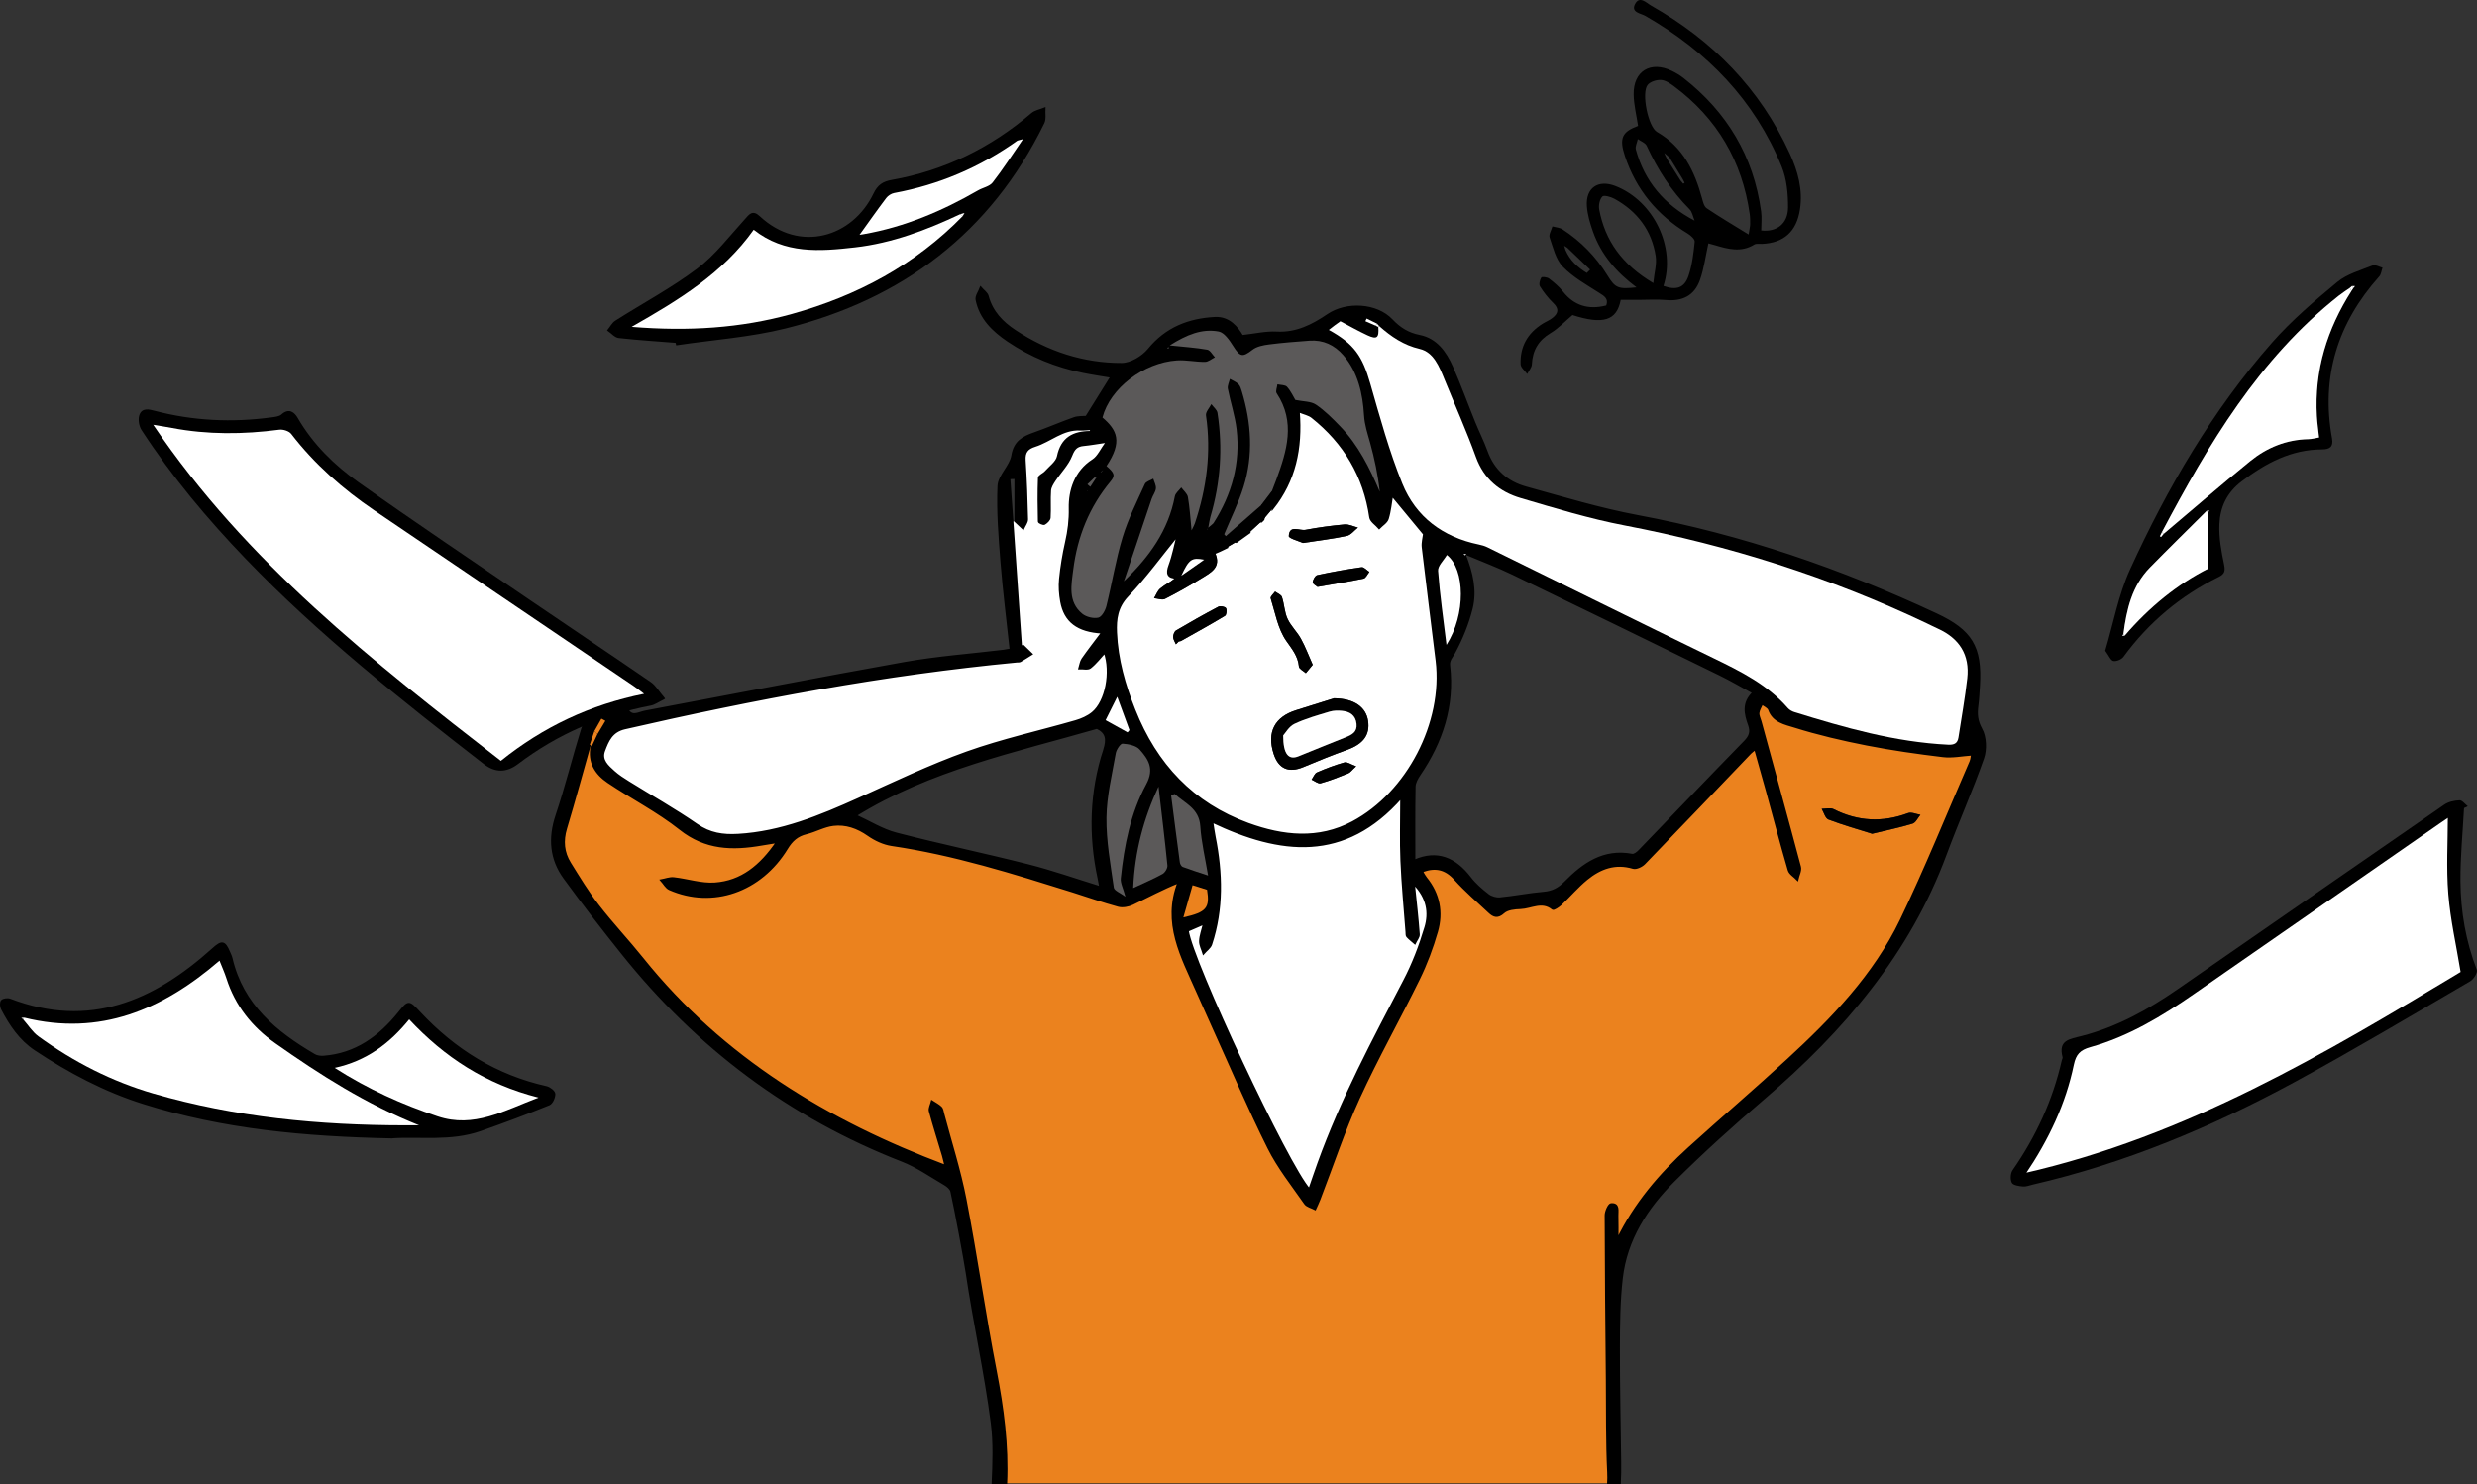 <?xml version="1.0" encoding="UTF-8"?>
<svg id="_レイヤー_2" data-name="レイヤー 2" xmlns="http://www.w3.org/2000/svg" width="292" height="175" viewBox="0 0 292 175">
  <rect x="0" y="0" width="292" height="175" fill="#333333" stroke="none"/>
  <defs>
    <style>
      .cls-1, .cls-2 {
        fill: #fff;
      }

      .cls-3, .cls-2 {
        stroke: #000;
        stroke-miterlimit: 10;
        stroke-width: .25px;
      }

      .cls-4 {
        fill: #5b5959;
      }

      .cls-5 {
        fill: #eb821e;
      }
    </style>
  </defs>
  <g id="_内容" data-name="内容">
    <g>
      <path class="cls-1" d="M119.707,61.463c.302,.284,.604,.568,.906,.851,.159-.363,.462-.729,.455-1.089-.051-2.314-.135-4.628-.283-6.938-.062-.972,.282-1.436,1.216-1.73,1.799-.568,3.27-2.038,5.328-1.925,.429,.024,.862-.035,1.358-.059-.09,.216-.123,.363-.156,.363-1.992,.009-3.363,.706-3.811,2.878-.141,.684-.943,1.242-1.471,1.833-.233,.262-.759,.454-.769,.692-.067,1.716-.047,3.437-.006,5.155,.002,.101,.509,.333,.64,.259,.264-.152,.594-.462,.61-.725,.068-1.063-.024-2.137,.052-3.2,.029-.412,.299-.835,.54-1.199,.653-.988,1.545-1.872,1.964-2.945,.316-.81,.655-1.148,1.449-1.226,.789-.077,1.572-.22,2.782-.396-.687,.934-1.034,1.793-1.67,2.199-2.107,1.346-2.772,3.617-2.731,5.639,.029,1.43-.133,2.688-.436,4.027-.324,1.428-.562,2.883-.709,4.339-.088,.872-.021,1.786,.135,2.653,.418,2.309,1.91,3.496,4.837,3.65-.874,1.166-1.634,2.133-2.335,3.143-.207,.298-.243,.713-.357,1.075,.43-.017,.991,.131,1.263-.084,.654-.517,1.172-1.205,1.723-1.801,.82,2.317,.186,5.807-1.435,7.146-.558,.461-1.289,.781-1.994,.985-4.274,1.237-8.647,2.192-12.826,3.686-4.346,1.554-8.532,3.565-12.748,5.464-4.565,2.056-9.149,3.961-14.248,4.251-1.771,.101-3.309-.126-4.839-1.185-2.596-1.796-5.359-3.35-8.043-5.021-.603-.376-1.215-.763-1.739-1.236-.72-.651-1.578-1.359-1.156-2.481,.443-1.177,.881-2.293,2.453-2.654,15.257-3.503,30.614-6.391,46.215-7.874,.133-.013,.289,.013,.395-.047,.453-.26,.891-.546,1.334-.823-.329-.32-.658-.64-.987-.96-.088,.036-.175,.072-.263,.108-.339-4.921-.678-9.841-1.018-14.762,.124-.012,.248-.025,.372-.037Z"/>
      <path class="cls-1" d="M148.702,61.48c.075-.077,.151-.153,.226-.23,.365-.434,.729-.869,1.094-1.303,2.593-3.275,3.427-7.045,3.073-11.452,.643,.265,1.197,.365,1.584,.673,3.824,3.042,6.153,6.949,6.856,11.819,.067,.461,.684,.843,1.045,1.261,.348-.362,.875-.669,1.008-1.097,.283-.915,.363-1.892,.511-2.759,1.257,1.52,2.521,3.047,3.778,4.568-.049,.444-.219,1.018-.155,1.565,.522,4.463,1.1,8.919,1.639,13.38,.879,7.285-3.395,15.571-9.903,19.039-4.038,2.152-8.228,1.689-12.318,.202-6.545-2.379-10.873-7.021-13.425-13.45-1.172-2.952-2.028-5.951-2.164-9.122-.067-1.574,.101-3.004,1.361-4.331,2.126-2.24,3.957-4.759,5.926-7.178-.295,1.136-.527,2.397-.962,3.584-.359,.98-.217,1.442,.868,1.461-.659,.417-1.362,.78-1.961,1.271-.335,.274-.497,.758-.737,1.148,.433,.038,.955,.251,1.284,.085,1.462-.741,2.891-1.554,4.288-2.413,1.099-.676,2.417-1.308,1.614-3.026l.038-.011c.182-.08,.365-.16,.547-.239,.282-.136,.565-.272,.847-.408,.36-.212,.719-.424,1.079-.636,.516-.369,1.033-.738,1.549-1.107,.47-.431,.941-.862,1.411-1.293Zm8.568,20.851c-1.167,.366-2.805,.886-4.447,1.392-2.557,.789-3.5,2.588-2.685,5.143,.57,1.787,1.784,2.305,3.518,1.575,1.705-.718,3.422-1.412,5.162-2.037,1.882-.676,2.704-1.755,2.455-3.418-.238-1.587-1.602-2.625-4.002-2.654Zm-2.519-3.948c-.475-1.065-.862-2.107-1.392-3.071-.454-.826-1.19-1.509-1.579-2.357-.362-.789-.379-1.729-.658-2.565-.092-.274-.53-.433-.81-.644-.185,.267-.58,.601-.521,.792,.534,1.713,.852,3.608,1.841,5.027,.689,.988,1.375,1.792,1.491,3.028,.026,.281,.531,.518,.815,.775,.226-.273,.451-.546,.813-.984Zm-1.159-14.364c1.942-.299,3.577-.488,5.177-.834,.486-.105,.879-.642,1.314-.982-.527-.132-1.068-.414-1.58-.369-1.544,.136-3.086,.347-4.609,.634-.706,.133-1.901-.64-1.966,.742-.013,.269,1.202,.595,1.664,.808Zm-14.974,11.948c.114-.113,.228-.227,.342-.34,.087-.016,.186-.011,.259-.052,1.739-.978,3.487-1.941,5.195-2.971,.174-.105,.244-.705,.109-.903-.126-.184-.669-.288-.892-.17-1.686,.89-3.348,1.828-4.99,2.797-.206,.122-.348,.514-.346,.779,.002,.287,.207,.574,.323,.86Zm16.696-6.771c1.955-.341,3.704-.616,5.435-.98,.27-.057,.456-.515,.681-.788-.307-.195-.643-.59-.917-.552-1.751,.246-3.495,.559-5.223,.932-.244,.053-.526,.545-.538,.843-.008,.203,.426,.423,.562,.545Zm4.556,21.155c-.621-.221-1.057-.549-1.377-.46-1.107,.307-2.19,.72-3.243,1.181-.282,.123-.426,.559-.634,.851,.359,.155,.774,.509,1.068,.428,1.107-.307,2.182-.736,3.251-1.165,.255-.102,.438-.381,.935-.835Z"/>
      <path class="cls-1" d="M154.353,140.242c-2.5-2.69-13.912-27.034-14.339-30.524,.559-.242,1.148-.497,1.922-.832-.193,.806-.439,1.43-.461,2.063-.017,.477,.254,.964,.397,1.446,.307-.353,.763-.658,.898-1.067,1.373-4.174,1.252-8.407,.409-12.66-.11-.554-.181-1.117-.289-1.8,8.045,3.828,15.611,4.755,22.299-2.856,0,2.724-.08,5.109,.021,7.487,.118,2.799,.392,5.592,.601,8.387,.013,.177-.012,.407,.087,.517,.264,.293,.587,.534,.886,.796,.162-.349,.483-.709,.459-1.045-.136-1.882-.356-3.758-.583-5.986,1.663,1.697,1.89,3.465,1.377,5.187-.643,2.155-1.462,4.296-2.503,6.287-3.668,7.016-7.395,13.997-10.09,21.466-.357,.99-.693,1.989-1.09,3.133Z"/>
      <path class="cls-5" d="M229.047,89.148c-3.005-.363-6.01-.787-8.978-1.37-2.874-.564-5.742-1.232-8.532-2.109-1.078-.339-2.481-.574-2.981-2.004-.103-.295-.551-.47-.84-.701-.155,.36-.398,.711-.437,1.084-.035,.33,.157,.685,.25,1.028,1.56,5.709,3.134,11.415,4.65,17.135,.116,.436-.189,.983-.298,1.479-.348-.364-.888-.672-1.013-1.101-.898-3.075-1.708-6.177-2.555-9.267-.448-1.635-.915-3.266-1.407-5.015-.314,.257-.461,.355-.581,.479-4.159,4.343-8.306,8.698-12.491,13.016-.307,.316-.954,.622-1.316,.514-2.117-.636-3.899,.036-5.478,1.327-1.097,.897-2.025,1.998-3.058,2.976-.264,.25-.835,.616-.937,.532-1.262-1.041-2.549-.136-3.805-.091-.682,.024-1.537,.103-1.991,.513-.71,.641-1.163,.464-1.703-.044-1.36-1.282-2.79-2.504-4.035-3.89-1.118-1.245-2.321-1.469-3.774-.947-.03,.098-.067,.154-.052,.179,.136,.226,.262,.463,.427,.667,1.521,1.879,1.92,4.041,1.275,6.294-.546,1.911-1.257,3.803-2.131,5.588-2.309,4.716-4.902,9.298-7.084,14.069-1.771,3.873-3.109,7.944-4.644,11.925-.148,.385-.333,.755-.501,1.133-.401-.213-.949-.325-1.18-.656-1.494-2.15-3.158-4.229-4.317-6.555-2.322-4.657-4.358-9.456-6.508-14.199-.643-1.419-1.282-2.839-1.908-4.265-1.778-4.05-4.058-8.016-2.172-12.862-1.925,.765-3.66,1.708-5.441,2.556-.487,.232-1.16,.358-1.664,.222-1.805-.489-3.57-1.122-5.357-1.681-7.019-2.197-14.033-4.404-21.346-5.479-.97-.143-1.971-.612-2.781-1.181-1.275-.896-2.65-1.372-4.136-1.193-1.078,.13-2.091,.723-3.164,.984-1.069,.26-1.719,.841-2.296,1.788-3.092,5.075-8.772,7.025-13.831,4.799-.398-.175-.649-.68-.968-1.032,.488-.087,.989-.293,1.461-.24,1.621,.18,3.252,.738,4.842,.625,3.155-.223,5.406-2.063,7.345-4.9-.859,.14-1.338,.212-1.815,.296-3.431,.598-6.617,.536-9.606-1.836-2.636-2.092-5.695-3.646-8.5-5.537-1.439-.969-2.332-2.335-1.928-4.216-.076-.063-.153-.127-.229-.19-.932,3.295-1.827,6.601-2.811,9.88-.441,1.471-.322,2.833,.467,4.103,1.055,1.699,2.097,3.42,3.318,4.998,1.66,2.146,3.531,4.128,5.23,6.246,9.438,11.765,21.844,19.233,35.727,24.45-.07-.291-.161-.765-.297-1.226-.516-1.749-1.075-3.487-1.546-5.248-.089-.334,.155-.756,.246-1.137,.357,.235,.754,.429,1.055,.72,.17,.164,.199,.486,.268,.743,.888,3.352,1.96,6.669,2.616,10.067,1.299,6.726,2.259,13.518,3.566,20.242,.855,4.402,1.433,8.788,1.233,13.246h70.974c.021-.407,.029-.824,.007-1.261-.182-3.644-.124-7.3-.159-10.951-.062-6.455-.126-12.911-.14-19.367-.001-.459,.375-1.291,.628-1.312,.969-.079,.725,.778,.743,1.352,.031,.945,.008,1.893,.008,2.839,2.07-4.265,5.033-7.727,8.448-10.823,3.862-3.501,7.827-6.89,11.663-10.418,5.236-4.816,10.181-9.945,13.298-16.419,2.951-6.128,5.498-12.45,8.211-18.691,.132-.303,.147-.658,.191-.868-1.19,.077-2.333,.322-3.429,.19Zm-3.589,7.961c-1.476,.454-2.996,.765-4.765,1.194-1.644-.52-3.427-1.024-5.152-1.679-.372-.141-.535-.828-.794-1.263,.466,.001,1.014-.158,1.386,.03,2.874,1.453,5.776,1.599,8.792,.474,.405-.151,.97,.124,1.461,.201-.306,.36-.547,.927-.928,1.044Z"/>
      <path class="cls-3" d="M233.546,85.956c-.534-.971-.582-1.769-.458-2.736,.101-.794,.143-1.596,.192-2.395,.276-4.541-.903-6.462-5.037-8.394-11.262-5.262-22.917-9.279-35.173-11.575-4.453-.834-8.817-2.161-13.193-3.37-2.207-.61-3.82-2.003-4.628-4.24-.422-1.168-.99-2.283-1.458-3.436-.885-2.182-1.686-4.401-2.636-6.555-.753-1.71-1.862-3.257-3.814-3.641-1.37-.269-2.366-.911-3.277-1.874-1.797-1.901-5.337-2.084-7.515-.603-1.796,1.221-3.709,2.209-6.049,2.082-1.28-.07-2.581,.246-4.071,.409-.569-.986-1.537-2.217-3.187-2.133-3.079,.157-5.756,1.185-7.823,3.713-.718,.878-2.102,1.708-3.184,1.711-4.554,.013-8.769-1.385-12.581-3.895-1.519-1-2.735-2.258-3.227-4.103-.099-.373-.534-.657-.814-.983-.173,.47-.566,.984-.482,1.404,.439,2.198,1.958,3.649,3.726,4.842,2.688,1.815,5.651,3.01,8.828,3.658,1.143,.233,2.3,.398,3.334,.573-.991,1.59-1.947,3.125-2.952,4.737-.392,.039-.959-.011-1.447,.161-1.575,.554-3.108,1.228-4.683,1.781-1.318,.462-2.324,.966-2.597,2.634-.205,1.249-1.574,2.363-1.627,3.571-.13,3.009,.118,6.043,.359,9.056,.273,3.401,.704,6.789,1.072,10.234-.407,.071-.619,.118-.832,.144-3.894,.47-7.822,.754-11.678,1.442-10.216,1.821-20.4,3.819-30.6,5.734-.757,.142-1.667,.804-2.153-.465-.037-.097-.322-.103-.493-.144-2.441-.584-4.005,.226-4.747,2.623-1.05,3.396-1.902,6.856-3.029,10.224-.892,2.666-.699,5.124,.925,7.358,2.195,3.02,4.486,5.974,6.817,8.891,8.834,11.057,19.765,19.292,33.006,24.449,1.762,.686,3.354,1.814,5.003,2.776,.327,.191,.723,.517,.797,.846,.483,2.136,1.599,8.193,1.805,9.589,.874,5.915,2.188,11.769,2.954,17.695,.302,2.34,.208,4.734,.104,7.124h1.58c.2-4.458-.378-8.845-1.233-13.246-1.307-6.724-2.267-13.516-3.566-20.242-.656-3.397-1.728-6.715-2.616-10.067-.068-.257-.097-.579-.268-.743-.302-.292-.698-.486-1.055-.72-.091,.381-.335,.803-.246,1.137,.47,1.761,1.03,3.499,1.546,5.248,.136,.461,.227,.935,.297,1.226-13.882-5.217-26.289-12.685-35.727-24.45-1.699-2.118-3.57-4.1-5.23-6.246-1.221-1.578-2.263-3.3-3.318-4.998-.789-1.27-.908-2.632-.467-4.103,.984-3.279,1.88-6.585,2.811-9.88,.181-.534,.362-1.069,.543-1.604,.273-.486,.548-.971,.822-1.457,.157,.085,.313,.171,.47,.257-.313,.525-.625,1.051-.938,1.576l-.669,1.418c-.403,1.882,.489,3.247,1.929,4.217,2.806,1.89,5.864,3.445,8.5,5.537,2.989,2.372,6.175,2.434,9.606,1.836,.477-.083,.955-.156,1.815-.296-1.939,2.838-4.19,4.678-7.345,4.9-1.59,.112-3.222-.446-4.842-.625-.472-.053-.973,.153-1.461,.24,.319,.352,.571,.857,.968,1.032,5.06,2.226,10.739,.276,13.831-4.799,.577-.947,1.227-1.528,2.296-1.788,1.073-.261,2.086-.854,3.164-.984,1.485-.179,2.861,.298,4.136,1.193,.81,.569,1.811,1.038,2.781,1.181,7.313,1.075,14.327,3.282,21.346,5.479,1.786,.559,3.552,1.192,5.357,1.681,.503,.136,1.176,.01,1.664-.222,1.781-.848,3.515-1.791,5.441-2.556-1.886,4.845,.394,8.812,2.172,12.862,.626,1.426,1.265,2.847,1.908,4.265,2.15,4.742,4.186,9.542,6.508,14.199,1.159,2.326,2.823,4.405,4.317,6.555,.23,.332,.778,.443,1.18,.656,.168-.377,.353-.748,.501-1.133,1.535-3.981,2.872-8.052,4.644-11.925,2.182-4.771,4.775-9.354,7.084-14.069,.874-1.785,1.584-3.677,2.131-5.588,.644-2.253,.245-4.415-1.275-6.294-.165-.204-.291-.441-.427-.667-.015-.025,.022-.08,.052-.179,1.453-.522,2.656-.298,3.774,.947,1.245,1.386,2.675,2.608,4.035,3.89,.54,.508,.993,.686,1.703,.044,.454-.41,1.309-.489,1.991-.513,1.256-.045,2.543-.949,3.805,.091,.102,.084,.673-.281,.937-.532,1.033-.978,1.961-2.079,3.058-2.976,1.579-1.291,3.361-1.963,5.478-1.327,.362,.109,1.01-.197,1.316-.514,4.185-4.318,8.332-8.673,12.491-13.016,.119-.125,.267-.222,.581-.479,.491,1.749,.958,3.38,1.407,5.015,.847,3.09,1.657,6.192,2.555,9.267,.125,.429,.665,.737,1.013,1.101,.109-.496,.413-1.043,.298-1.479-1.516-5.721-3.09-11.426-4.65-17.135-.094-.343-.285-.698-.25-1.028,.039-.372,.283-.723,.437-1.084,.289,.23,.737,.406,.84,.701,.499,1.43,1.903,1.665,2.981,2.004,2.79,.877,5.658,1.545,8.532,2.109,2.969,.583,5.973,1.007,8.978,1.37,1.096,.132,2.238-.113,3.429-.19-.044,.21-.059,.565-.191,.868-2.713,6.241-5.261,12.563-8.211,18.691-3.117,6.473-8.062,11.602-13.298,16.419-3.836,3.529-7.8,6.918-11.663,10.418-3.416,3.096-6.378,6.558-8.448,10.823,0-.947,.022-1.894-.008-2.839-.019-.575,.226-1.431-.743-1.352-.253,.021-.629,.853-.628,1.312,.013,6.456,.078,12.911,.14,19.367,.035,3.651-.023,7.307,.159,10.951,.022,.437,.014,.854-.007,1.261h1.366c.046-.823,.05-1.657,.04-2.495-.05-4.497-.161-8.994-.15-13.491,.007-2.733,.028-5.485,.341-8.195,.528-4.571,2.942-8.298,6.107-11.454,3.403-3.393,6.982-6.624,10.638-9.748,9.35-7.989,17.12-17.105,21.45-28.813,1.401-3.789,3.061-7.485,4.393-11.296,.357-1.022,.292-2.506-.216-3.429Zm-94.814-43.463c1.095-.073,2.209,.184,3.314,.174,.393-.004,.782-.352,1.173-.542-.298-.312-.559-.836-.901-.897-1.324-.234-2.675-.32-4.428-.504,2.003-1.263,3.798-2.004,5.774-1.636,.659,.122,1.277,1.027,1.703,1.706,.818,1.304,1.109,1.352,2.282,.443,.51-.395,1.278-.541,1.951-.628,1.578-.205,3.168-.325,4.756-.442,1.622-.119,2.953,.506,4.005,1.718,1.746,2.014,2.283,4.6,2.431,7.036,.074,1.214,.417,2.177,.715,3.255,.523,1.893,.929,3.819,1.145,5.801-1.203-2.817-2.529-5.502-4.658-7.702-.892-.922-1.812-1.855-2.866-2.567-.592-.4-1.484-.358-2.43-.554-.219-.364-.515-1.026-.975-1.542-.217-.244-.748-.209-1.136-.3-.039,.356-.243,.821-.091,1.051,2.251,3.412,1.206,6.79-.037,10.174-.167,.455-.347,.905-.522,1.358,.029,.685,.057,1.369,.086,2.054,2.594-3.275,3.428-7.045,3.073-11.452,.643,.265,1.197,.365,1.585,.673,3.824,3.042,6.152,6.949,6.856,11.819,.067,.461,.684,.843,1.045,1.262,.348-.362,.875-.669,1.008-1.097,.283-.915,.363-1.893,.511-2.759,1.257,1.52,2.52,3.047,3.778,4.568-.049,.444-.219,1.018-.154,1.565,.522,4.463,1.1,8.919,1.638,13.38,.879,7.285-3.395,15.571-9.903,19.039-4.038,2.152-8.228,1.689-12.318,.202-6.545-2.379-10.872-7.021-13.425-13.45-1.172-2.952-2.028-5.951-2.164-9.122-.067-1.574,.101-3.004,1.361-4.331,2.126-2.24,3.957-4.759,5.926-7.178-.295,1.136-.527,2.397-.962,3.584-.359,.98-.217,1.442,.868,1.461l-.032,.027,.549-.267c.909-1.944,1.223-2.165,2.687-1.882,.088-.177,.177-.354,.265-.531,.34-.094,.679-.188,1.019-.283l.038-.011c.182-.08,.364-.16,.547-.239,.282-.136,.565-.272,.847-.408v-1.184c.446,.227,.763,.388,1.079,.548l1.549-1.108c-.17-1.127,.351-1.503,1.411-1.293l.226-.23c.115-.482,.23-.964,.365-1.529-.18-.037-.413-.085-.646-.134-1.381,1.208-2.763,2.416-4.145,3.624-.062-.075-.125-.15-.187-.225,.769-1.856,1.681-3.669,2.278-5.579,1.175-3.756,.927-7.541-.206-11.281-.09-.296-.188-.636-.396-.837-.277-.267-.666-.417-1.007-.618-.088,.388-.311,.801-.242,1.159,.31,1.606,.848,3.18,1.035,4.796,.461,3.982-.562,7.652-2.706,11.021-.082,.128-.234,.212-.639,.567,.129-.658,.166-.977,.255-1.28,1.188-4.024,1.474-8.113,.832-12.255-.058-.373-.474-.69-.723-1.034-.223,.446-.692,.928-.632,1.333,.638,4.36,.073,8.579-1.309,12.722-.068,.204-.183,.392-.39,.828-.15-1.472-.217-2.708-.43-3.918-.073-.413-.513-.762-.785-1.14-.261,.348-.685,.664-.757,1.048-.763,4.025-3.026,7.141-5.897,9.904-.048,.032-.096,.064-.143,.096,.03-.049,.061-.098,.091-.147,1.069-3.186,2.135-6.372,3.214-9.554,.142-.419,.46-.804,.501-1.223,.037-.373-.195-.773-.309-1.161-.34,.207-.855,.334-.991,.633-.934,2.062-1.969,4.105-2.623,6.26-.806,2.658-1.242,5.426-1.914,8.128-.131,.525-.546,1.278-.953,1.366-.582,.127-1.427-.078-1.895-.463-1.712-1.41-1.283-3.399-1.055-5.216,.484-3.86,1.888-7.368,4.403-10.397,.569-.685,.447-.991-.491-1.801,1.911-2.868,1.27-4.222-.472-5.72,.906-3.469,4.868-6.471,8.77-6.732Zm-5.584,43.589c-.075,.088-.151,.177-.226,.265-.86-.476-1.721-.953-2.592-1.436,.495-.991,.904-1.808,1.377-2.755,.497,1.353,.969,2.639,1.441,3.925Zm-4.958-28.979l.833-.803c.087-.016,.174-.032,.26-.047-.042,.06-.084,.12-.126,.18-.209,.323-.418,.645-.628,.967-.113-.099-.226-.197-.339-.296Zm-41.207,41.334c-1.771,.101-3.309-.126-4.839-1.185-2.596-1.796-5.359-3.35-8.043-5.021-.603-.376-1.215-.763-1.738-1.236-.72-.651-1.578-1.359-1.156-2.481,.443-1.177,.881-2.293,2.453-2.654,15.257-3.503,30.614-6.391,46.215-7.874,.133-.013,.289,.013,.395-.047,.453-.26,.891-.546,1.334-.823-.329-.32-.658-.64-.987-.961-.088,.036-.175,.072-.263,.108-.339-4.921-.678-9.841-1.018-14.762-.121-1.709-.242-3.419-.363-5.128l.735-.025v5.117c.302,.284,.604,.568,.906,.851,.159-.363,.462-.729,.455-1.089-.051-2.314-.135-4.628-.283-6.938-.062-.972,.282-1.436,1.216-1.73,1.799-.568,3.27-2.038,5.328-1.925,.429,.024,.863-.035,1.359-.059-.09,.216-.123,.363-.156,.363-1.992,.009-3.363,.706-3.811,2.878-.141,.684-.943,1.242-1.47,1.833-.233,.261-.759,.454-.769,.692-.067,1.716-.047,3.437-.006,5.155,.002,.101,.509,.333,.64,.259,.264-.152,.594-.462,.61-.725,.068-1.063-.024-2.137,.052-3.2,.029-.412,.299-.835,.54-1.199,.653-.988,1.546-1.872,1.964-2.945,.316-.81,.655-1.148,1.449-1.225,.789-.077,1.572-.22,2.782-.396-.687,.934-1.034,1.793-1.67,2.199-2.107,1.347-2.772,3.617-2.731,5.639,.029,1.43-.133,2.688-.436,4.027-.324,1.428-.562,2.883-.709,4.339-.088,.873-.021,1.786,.135,2.653,.418,2.309,1.91,3.496,4.837,3.65-.874,1.166-1.634,2.133-2.335,3.143-.206,.298-.243,.713-.357,1.075,.43-.017,.991,.131,1.263-.084,.654-.517,1.172-1.205,1.723-1.801,.82,2.317,.186,5.807-1.435,7.146-.558,.461-1.289,.781-1.994,.985-4.275,1.237-8.647,2.192-12.826,3.686-4.346,1.554-8.532,3.566-12.748,5.465-4.565,2.056-9.149,3.961-14.248,4.251Zm43.191-10.014c-1.611,4.967-1.759,10.037-.658,15.141,.063,.291,.111,.586,.198,1.054-2.948-.908-5.703-1.88-8.523-2.596-5.169-1.312-10.396-2.397-15.555-3.741-1.639-.427-3.14-1.38-4.797-2.135,8.817-5.459,18.725-7.53,28.477-10.34,1.147,.55,1.27,1.346,.858,2.617Zm2.498,17.302c-.6-.452-1.317-.716-1.368-1.074-.387-2.74-.9-5.5-.868-8.249,.029-2.534,.656-5.065,1.095-7.584,.076-.435,.554-1.156,.803-1.138,.7,.049,1.6,.22,2.02,.696,1.008,1.141,1.765,2.254,.769,4.095-1.845,3.411-2.602,7.232-2.998,11.086-.058,.562,.28,1.164,.546,2.168Zm4.373-2.678c-1.04,.578-2.144,1.041-3.459,1.658,.187-4.366,1.263-8.278,2.987-11.966,.36,3.103,.741,6.198,1.049,9.301,.032,.323-.279,.841-.577,1.007Zm2.041-1.369c-.357-2.639-.691-5.282-1.031-7.923,.143-.047,.285-.095,.428-.142,1.182,1.105,2.874,1.678,3.012,3.794,.125,1.917,.587,3.812,.918,5.82-1.163-.387-2.085-.672-2.987-1.012-.162-.061-.314-.34-.34-.536Zm1.501,2.69c.738,.233,1.231,.389,1.706,.539,.341,2.139-.055,2.647-2.791,3.259,.406-1.42,.735-2.572,1.085-3.798Zm27.45,4.989c-.643,2.155-1.462,4.296-2.503,6.287-3.668,7.016-7.395,13.998-10.09,21.466-.358,.99-.693,1.989-1.09,3.133-2.5-2.69-13.912-27.034-14.339-30.524,.559-.242,1.148-.496,1.922-.832-.193,.806-.439,1.43-.461,2.063-.017,.477,.254,.964,.397,1.446,.307-.353,.763-.658,.898-1.067,1.373-4.174,1.252-8.407,.409-12.66-.11-.555-.181-1.117-.289-1.8,8.045,3.828,15.611,4.755,22.299-2.856,0,2.724-.08,5.109,.021,7.487,.118,2.799,.392,5.592,.601,8.387,.013,.177-.012,.407,.087,.517,.264,.293,.587,.534,.886,.796,.162-.349,.483-.709,.459-1.045-.136-1.882-.356-3.757-.582-5.986,1.663,1.697,1.89,3.465,1.376,5.187Zm38.159-23.885c.295,.831,.096,1.354-.507,1.972-4.167,4.272-8.288,8.589-12.437,12.878-.219,.227-.596,.517-.841,.47-3.36-.642-5.759,1.06-7.912,3.25-.727,.74-1.46,1.133-2.496,1.221-1.729,.148-3.441,.493-5.168,.663-.46,.045-1.047-.12-1.412-.401-.772-.595-1.536-1.252-2.125-2.02-1.753-2.285-3.871-3.216-6.575-2.021,0-2.962-.028-5.852,.027-8.739,.009-.482,.309-1.006,.595-1.429,2.636-3.887,4.027-8.104,3.477-12.843-.076-.651,.319-1.004,.596-1.514,.89-1.638,1.613-3.419,2.065-5.228,.529-2.117,.019-4.233-.777-6.252-.062-.049-.124-.099-.187-.149,.113-.005,.227-.011,.34-.016,1.835,.775,3.707,1.477,5.499,2.342,8.178,3.946,16.337,7.93,24.492,11.92,1.268,.62,2.485,1.343,3.853,2.088-1.305,1.222-.96,2.539-.51,3.808Zm-36.667-18.167c-.044-.589,.664-1.233,1.037-1.872,2.16,1.705,2.255,6.999-.046,10.603-.365-3.034-.779-5.875-.991-8.731Zm62.378,12.67c-.261,2.33-.683,4.642-1.036,6.962-.107,.704-.497,.898-1.215,.863-6.252-.305-12.202-2.009-18.125-3.844-.283-.088-.585-.258-.777-.478-2.403-2.764-5.581-4.337-8.805-5.899-8.891-4.31-17.742-8.704-26.613-13.057-.313-.154-.663-.253-1.007-.324-4.231-.873-7.424-3.246-9.021-7.193-1.544-3.816-2.641-7.822-3.776-11.79-.924-3.226-1.898-4.676-4.887-6.319,.255-.198,.474-.373,.699-.541,.212-.158,.429-.309,.668-.479,1.072,.562,2.108,1.154,3.187,1.655,1.125,.522,1.381,.302,1.285-.974l-.332-.166c-.397-.172-.795-.345-1.192-.518,.049-.105,.098-.21,.146-.315,.41,.202,.819,.403,1.228,.604l.252,.284c1.401,1.235,2.846,2.242,4.779,2.695,1.645,.385,2.305,2.096,2.919,3.603,1.24,3.045,2.584,6.052,3.703,9.139,.937,2.586,2.788,4.107,5.263,4.837,4.053,1.195,8.117,2.438,12.259,3.231,12.362,2.366,24.246,6.129,35.608,11.532,.442,.21,.878,.435,1.324,.636,2.53,1.144,3.774,3.088,3.464,5.856Z"/>
      <path d="M129.897,55.574c-.039,.01-.085,.011-.116,.033-.02,.014-.019,.058-.027,.088,.048-.04,.097-.079,.145-.119,.034-.018,.075-.03,.1-.057,.015-.016,.007-.055,.01-.083-.037,.046-.075,.092-.112,.138Z"/>
      <path d="M137.711,41.088c.034-.025,.068-.049,.102-.074-.03-.029-.079-.086-.086-.082-.049,.033-.088,.079-.131,.121,.038,.012,.076,.023,.115,.035Z"/>
      <polygon points="128.205 57.848 128.15 57.805 128.141 57.876 128.205 57.848"/>
      <polygon points="142.36 62.329 142.311 62.407 142.386 62.417 142.36 62.329"/>
      <path d="M201.393,28.694c-.328,1.479-.511,2.95-.993,4.316-.654,1.851-2.075,2.538-4.008,2.361-1.066-.097-2.147-.017-3.222-.017-.706,0-1.413,0-2.113,0-.463,2.472-2.1,2.94-5.686,1.792-.919,.772-1.664,1.578-2.568,2.117-1.447,.863-2.14,2.046-2.219,3.697-.018,.385-.359,.755-.551,1.133-.271-.381-.761-.753-.777-1.144-.086-2.079,.832-3.68,2.601-4.785,.377-.235,.802-.403,1.149-.673,.675-.525,.827-1.07,.107-1.76-.603-.578-1.131-1.257-1.573-1.966-.149-.239-.018-.756,.156-1.043,.068-.113,.688-.05,.912,.121,.597,.456,1.19,.956,1.651,1.542,1.26,1.602,2.944,2.185,5.091,1.628,.292-.809-.223-1.096-.836-1.487-1.487-.947-3.078-1.837-4.284-3.081-.828-.855-1.141-2.244-1.551-3.441-.123-.358,.205-.869,.327-1.31,.402,.113,.863,.135,1.196,.352,2.158,1.405,3.923,3.205,5.276,5.402,.941,1.528,1.261,1.665,3.439,1.431-2.381-1.773-4.182-3.874-5.135-6.583-.336-.956-.636-1.961-.713-2.962-.167-2.186,1.326-3.204,3.368-2.403,4.525,1.775,7.141,7.225,5.656,11.782,1.514,.53,2.466,.255,2.954-1.182,.435-1.283,.595-2.674,.733-4.032,.03-.299-.483-.757-.847-.976-3.576-2.159-6.073-5.176-7.387-9.142-.692-2.089-.329-2.844,1.555-3.539-.184-1.242-.5-2.466-.521-3.694-.047-2.774,2.006-4.009,4.51-2.79,.478,.233,.946,.51,1.364,.837,5.142,4.026,8.263,9.236,9.152,15.725,.101,.739,.014,1.503,.014,2.249,1.813,.216,3.153-.784,3.162-2.704,.008-1.609-.149-3.342-.747-4.812-3.189-7.844-8.782-13.586-16.073-17.778-.536-.308-1.71-.404-1.229-1.369,.533-1.069,1.345-.163,1.912,.158,7.259,4.11,12.84,9.804,16.335,17.431,.958,2.09,1.563,4.255,1.206,6.596-.395,2.592-1.882,3.951-4.477,4.062-.308,.013-.681-.062-.913,.081-1.547,.957-3.09,.533-4.645,.068-.29-.087-.583-.16-.759-.208Zm-5.009-10.493c-.066-.056-.132-.112-.199-.168,.039,.091,.078,.181,.118,.272,.086,.172,.173,.345,.259,.517,.515,.818,1.03,1.636,1.545,2.453,.107,.127,.213,.255,.32,.382,.053-.038,.107-.075,.16-.113-.083-.16-.166-.321-.25-.481-.509-.831-1.018-1.663-1.528-2.494-.142-.123-.285-.246-.427-.368Zm-11.62,11.01c-.124-.078-.247-.156-.371-.233,.051,.167,.103,.334,.154,.501,.529,1.233,1.443,2.052,2.514,2.704,.129-.131,.258-.263,.388-.394-.895-.859-1.79-1.718-2.685-2.577Zm21.374-1.562c.119-.774,.178-.989,.179-1.205,.002-.4,.005-.804-.051-1.199-.89-6.253-3.846-11.296-8.927-15.073-.455-.338-1.006-.714-1.531-.745-.525-.031-1.262,.198-1.576,.582-.759,.93,.054,4.942,1.108,5.55,3.059,1.765,4.433,4.62,5.309,7.84,.112,.411,.238,.949,.543,1.154,1.521,1.024,3.104,1.957,4.946,3.095Zm-11.242,5.727c.126-1.243,.429-2.245,.285-3.178-.467-3.035-2.176-5.281-4.859-6.758-.426-.234-1.243-.465-1.431-.269-.32,.334-.461,1.041-.368,1.533,.697,3.684,2.694,6.482,6.373,8.672Zm4.871-7.365c-.192-.453-.273-1.017-.595-1.342-2.163-2.178-3.779-4.703-5.051-7.479-.16-.35-.688-.532-1.046-.792-.086,.412-.332,.867-.234,1.229,1.021,3.741,3.333,6.503,6.926,8.384Z"/>
      <path class="cls-3" d="M46.148,134.093c-10.136-.211-19.824-1.086-29.227-4.045-4.584-1.442-8.769-3.664-12.753-6.309-1.808-1.201-2.956-2.931-3.93-4.797-.135-.258-.165-.757-.007-.931,.169-.186,.666-.248,.937-.145,9.378,3.581,17.023,.266,23.936-5.965,1.053-.949,1.353-.914,1.898,.363,.105,.245,.226,.489,.286,.745,1.282,5.489,5.209,8.721,9.78,11.39,.304,.178,.738,.227,1.1,.199,3.774-.295,6.556-2.315,8.848-5.151,1.155-1.429,1.142-1.44,2.435-.055,4.115,4.407,9.019,7.466,14.957,8.794,.372,.083,.923,.509,.932,.791,.014,.413-.287,1.086-.625,1.222-2.672,1.074-5.37,2.086-8.088,3.04-3.526,1.237-7.212,.608-10.479,.853ZM2.847,119.986c-.112,.009-.224,.017-.336,.026,.062,.049,.124,.097,.187,.146,.608,.687,1.116,1.511,1.841,2.038,4.135,3.001,8.634,5.311,13.556,6.738,9.663,2.802,19.567,3.734,29.586,3.745,.575,.001,1.151,0,1.726,0-6.181-2.462-11.648-5.935-16.965-9.684-2.744-1.935-4.722-4.421-5.749-7.638-.223-.698-.531-1.368-.817-2.096-6.703,5.784-14.085,8.941-23.028,6.725Zm60.634,9.422c-6.26-1.592-11.091-4.773-15.244-9.216-2.297,2.834-5.027,4.895-8.785,5.714,3.957,2.525,7.946,4.317,12.135,5.715,4.292,1.432,7.824-.675,11.894-2.212Z"/>
      <path d="M290.473,95.277c-.152,2.878-.444,5.757-.422,8.634,.028,3.566,.628,7.065,1.93,10.429,.122,.315-.37,1.114-.775,1.349-6.882,4.007-13.721,8.095-20.718,11.892-9.765,5.3-19.968,9.571-30.845,12.084-.39,.09-.792,.26-1.174,.225-.464-.042-1.15-.137-1.308-.436-.203-.385-.163-1.123,.091-1.489,2.747-3.954,4.731-8.236,5.799-12.935,.029-.13,.125-.272,.095-.384-.536-2.022,.824-2.13,2.269-2.502,4.139-1.066,7.837-3.12,11.33-5.537,10.468-7.243,20.92-14.509,31.4-21.735,.493-.34,1.191-.49,1.801-.513,.314-.012,.646,.453,.97,.702-.148,.072-.295,.144-.443,.216Zm-51.855,43.174c19.229-4.381,35.531-14.121,51.591-23.79-.528-3.223-1.217-6.225-1.464-9.262-.248-3.053-.054-6.142-.054-9.204-.281,.192-.716,.486-1.146,.784-9.661,6.704-19.324,13.404-28.982,20.114-3.783,2.628-7.709,5-12.182,6.251-1.245,.348-1.767,.905-2.028,2.157-.953,4.575-2.906,8.749-5.735,12.951Z"/>
      <path class="cls-3" d="M78.233,82.346c-.696,.336-1.088,.634-1.522,.718-5.779,1.11-11.046,3.368-15.739,6.928q-1.944,1.475-3.845,.006c-9.786-7.591-19.497-15.269-28.103-24.223-4.512-4.695-8.679-9.674-12.233-15.138-.279-.429-.404-1.146-.256-1.623,.259-.838,1.015-.629,1.689-.453,4.542,1.189,9.144,1.398,13.788,.772,.429-.058,.953-.11,1.244-.372,.824-.744,1.382-.227,1.735,.382,1.8,3.104,4.32,5.576,7.182,7.606,6.713,4.763,13.553,9.35,20.355,13.988,4.707,3.21,9.446,6.373,14.142,9.598,.534,.367,.881,1.005,1.563,1.81Zm-2.303-.543c-.502-.378-.828-.647-1.177-.883-10.21-6.917-20.426-13.826-30.634-20.747-3.71-2.516-7.036-5.447-9.786-9.014-.26-.338-.958-.556-1.408-.497-4.23,.553-8.442,.594-12.646-.205-.661-.126-1.327-.224-2.216-.373,10.972,16.242,25.944,27.948,40.983,39.62,4.981-4.001,10.508-6.619,16.885-7.901Z"/>
      <path class="cls-3" d="M79.744,40.304c-2.265-.18-4.533-.322-6.79-.572-.428-.047-.808-.521-1.211-.798,.282-.345,.499-.793,.857-1.02,3.227-2.05,6.629-3.86,9.67-6.151,2.132-1.606,3.806-3.829,5.627-5.829,.5-.548,.808-1.073,1.568-.363,4.807,4.49,11.139,2.486,13.614-2.692,.47-.983,1.051-1.364,2.046-1.54,6.243-1.105,11.729-3.8,16.542-7.909,.381-.325,.963-.417,1.451-.618-.033,.56,.104,1.203-.124,1.669-6.285,12.871-16.671,20.697-30.416,24.124-4.162,1.038-8.509,1.335-12.772,1.971-.021-.091-.042-.181-.063-.272Zm33.454-15.052c-3.961,1.862-8.025,3.416-12.411,3.916-4.145,.473-8.284,.804-11.938-2.081-3.622,5.111-8.797,8.269-14.389,11.449,6.661,.544,12.843,.164,18.903-1.524,7.684-2.139,14.52-5.785,20.131-11.541,.068-.122,.137-.243,.205-.365-.167,.049-.335,.098-.502,.146Zm-11.875,2.437c.041-.006,.257-.037,.472-.075,4.837-.845,9.274-2.728,13.5-5.165,.569-.328,1.352-.46,1.718-.93,1.21-1.551,2.274-3.215,3.586-5.114-.492,.14-.621,.144-.708,.206-4.377,3.113-9.201,5.167-14.488,6.149-.343,.064-.727,.317-.939,.597-1.083,1.435-2.116,2.908-3.141,4.333Z"/>
      <path d="M248.169,76.723c.961-3.225,1.559-6.594,2.939-9.607,4.398-9.608,9.7-18.72,16.711-26.698,2.306-2.624,5.008-4.93,7.709-7.165,1.149-.951,2.745-1.385,4.176-1.96,.301-.121,.768,.169,1.159,.27-.124,.348-.157,.777-.385,1.032-4.911,5.484-6.887,11.816-5.566,19.099,.185,1.017-.318,1.286-1.159,1.289-3.659,.013-6.634,1.605-9.484,3.759-1.783,1.348-2.555,3.068-2.638,5.089-.065,1.566,.232,3.17,.552,4.719,.158,.765,.066,1.128-.623,1.467-4.519,2.222-8.266,5.361-11.242,9.429-.226,.309-.835,.559-1.194,.486-.311-.064-.52-.625-.954-1.209Zm29.089-42.989c-.084,.071-.169,.142-.253,.213-.434,.306-.885,.592-1.301,.921-9.416,7.454-15.363,17.495-20.851,27.878-.078,.162-.157,.324-.235,.486,.048,.025,.096,.05,.144,.076,.099-.121,.198-.241,.296-.362,3.397-2.865,6.758-5.774,10.204-8.578,1.973-1.605,4.27-2.537,6.87-2.59,.418-.009,.833-.129,1.252-.198-.099-.935-.216-1.726-.261-2.521-.306-5.379,1.208-10.261,4.085-14.765,.07-.109,.141-.217,.211-.326,.067-.079,.134-.158,.201-.238-.121,.001-.242,.003-.362,.004Zm-26.785,41.203c2.878-3.361,6.261-6.099,9.849-7.901,0-2.393,0-4.488-0-6.584,.032-.099,.063-.197,.095-.296-.098,.029-.195,.057-.293,.086-2.229,2.222-4.479,4.425-6.683,6.672-2.134,2.176-2.759,4.975-3.13,7.864-.046,.063-.092,.126-.138,.188,.1-.01,.2-.02,.299-.03Z"/>
      <path class="cls-1" d="M162.587,38.444c1.401,1.235,2.846,2.242,4.779,2.695,1.645,.385,2.305,2.096,2.919,3.603,1.24,3.044,2.584,6.052,3.703,9.14,.937,2.586,2.788,4.107,5.263,4.837,4.053,1.195,8.117,2.438,12.259,3.231,12.362,2.366,24.246,6.129,35.609,11.532,.442,.21,.878,.435,1.324,.636,2.53,1.144,3.774,3.088,3.464,5.857-.261,2.33-.683,4.642-1.036,6.962-.107,.704-.497,.898-1.215,.863-6.252-.305-12.202-2.009-18.125-3.844-.284-.088-.586-.258-.777-.478-2.403-2.764-5.581-4.337-8.805-5.899-8.892-4.31-17.742-8.704-26.613-13.057-.314-.154-.663-.253-1.007-.324-4.231-.873-7.424-3.246-9.021-7.193-1.544-3.816-2.641-7.822-3.776-11.79-.923-3.226-1.898-4.676-4.887-6.319,.255-.198,.474-.373,.699-.541,.212-.158,.43-.309,.668-.479,1.072,.562,2.108,1.154,3.187,1.655,1.125,.522,1.381,.302,1.285-.974,.033-.038,.068-.075,.104-.111Z"/>
      <path class="cls-4" d="M148.648,59.587c-1.382,1.208-2.763,2.416-4.145,3.625-.062-.075-.125-.15-.187-.225,.769-1.856,1.681-3.669,2.278-5.579,1.175-3.756,.927-7.541-.206-11.281-.09-.296-.188-.636-.396-.837-.277-.267-.666-.417-1.007-.618-.088,.388-.311,.801-.242,1.159,.31,1.606,.848,3.18,1.035,4.796,.461,3.982-.562,7.652-2.706,11.021-.082,.128-.234,.212-.638,.567,.129-.658,.166-.977,.255-1.28,1.188-4.024,1.474-8.113,.832-12.255-.058-.373-.474-.69-.723-1.034-.223,.446-.692,.928-.632,1.333,.638,4.359,.073,8.579-1.309,12.722-.068,.204-.183,.392-.39,.828-.15-1.472-.217-2.708-.43-3.918-.073-.413-.513-.762-.785-1.14-.261,.348-.685,.664-.757,1.048-.763,4.025-3.026,7.141-5.897,9.904l-.053-.052c1.07-3.185,2.136-6.371,3.216-9.553,.142-.419,.459-.804,.501-1.223,.037-.373-.195-.773-.309-1.161-.34,.207-.855,.334-.991,.633-.934,2.062-1.969,4.105-2.623,6.26-.806,2.658-1.242,5.426-1.914,8.128-.131,.525-.546,1.278-.953,1.366-.582,.127-1.427-.078-1.895-.463-1.712-1.409-1.283-3.399-1.055-5.216,.484-3.86,1.888-7.368,4.404-10.397,.569-.686,.447-.991-.491-1.801,1.911-2.868,1.27-4.222-.472-5.72,.906-3.469,4.868-6.471,8.77-6.732,1.095-.073,2.209,.184,3.314,.174,.393-.004,.782-.352,1.173-.542-.298-.311-.559-.836-.901-.896-1.324-.234-2.675-.32-4.428-.504,2.003-1.263,3.798-2.004,5.774-1.636,.659,.123,1.277,1.027,1.703,1.706,.818,1.304,1.109,1.352,2.283,.443,.51-.395,1.278-.541,1.951-.628,1.578-.204,3.168-.325,4.756-.442,1.622-.119,2.953,.506,4.004,1.718,1.746,2.014,2.283,4.6,2.431,7.036,.074,1.214,.417,2.177,.715,3.255,.523,1.893,.929,3.819,1.145,5.801-1.203-2.817-2.529-5.502-4.658-7.702-.892-.922-1.812-1.855-2.866-2.567-.592-.4-1.484-.358-2.43-.554-.219-.364-.516-1.026-.975-1.542-.217-.244-.748-.209-1.136-.3-.039,.356-.243,.821-.091,1.051,2.252,3.412,1.206,6.79-.037,10.174-.167,.455-.347,.905-.521,1.359-.429,.565-.859,1.129-1.288,1.693Z"/>
      <path class="cls-4" d="M132.671,105.724c-.6-.452-1.317-.716-1.368-1.074-.387-2.74-.9-5.5-.868-8.249,.029-2.533,.656-5.065,1.095-7.584,.076-.435,.554-1.156,.803-1.138,.7,.049,1.6,.22,2.02,.696,1.008,1.141,1.765,2.254,.769,4.095-1.845,3.411-2.602,7.232-2.998,11.087-.058,.562,.28,1.164,.547,2.168Z"/>
      <path class="cls-4" d="M133.585,104.704c.187-4.366,1.263-8.278,2.987-11.966,.36,3.103,.741,6.198,1.049,9.301,.032,.323-.279,.841-.577,1.006-1.04,.578-2.144,1.041-3.459,1.659Z"/>
      <path class="cls-4" d="M138.483,93.612c1.182,1.105,2.874,1.679,3.012,3.794,.125,1.917,.587,3.812,.918,5.82-1.163-.387-2.086-.672-2.987-1.012-.162-.061-.314-.34-.34-.536-.357-2.639-.691-5.282-1.031-7.923,.143-.047,.285-.095,.428-.142Z"/>
      <path class="cls-1" d="M170.519,76.035c-.365-3.034-.779-5.875-.991-8.731-.044-.589,.664-1.233,1.037-1.872,2.16,1.705,2.255,6.999-.046,10.603Z"/>
      <path d="M143.232,65.174c.804,1.718-.515,2.35-1.614,3.026-1.397,.859-2.826,1.672-4.288,2.413-.329,.167-.851-.046-1.284-.085,.24-.39,.402-.874,.737-1.148,.599-.49,1.301-.854,1.961-1.271-0-0-.032,.027-.032,.027,.191-.093,.382-.186,.573-.279,0,0-.027,.019-.027,.019,.9-.629,1.8-1.258,2.699-1.887,0,0-.02,.021-.02,.021,.092-.185,.184-.369,.277-.554,.34-.094,.679-.188,1.019-.283Z"/>
      <path class="cls-5" d="M139.501,108.164c.406-1.42,.735-2.572,1.085-3.798,.738,.233,1.232,.389,1.706,.539,.341,2.139-.055,2.647-2.791,3.259Z"/>
      <path class="cls-1" d="M132.921,86.346c-.86-.476-1.721-.953-2.592-1.436,.495-.991,.904-1.808,1.377-2.755,.497,1.353,.969,2.639,1.441,3.925-.075,.088-.151,.177-.226,.265Z"/>
      <path class="cls-1" d="M141.956,65.99c-.9,.629-1.8,1.258-2.699,1.887,.914-1.955,1.225-2.173,2.699-1.887Z"/>
      <path d="M148.648,59.587c.429-.564,.859-1.128,1.288-1.693,.029,.684,.057,1.368,.086,2.053-.365,.434-.729,.869-1.094,1.303,.115-.482,.23-.964,.365-1.529-.18-.037-.413-.085-.645-.134Z"/>
      <path d="M148.702,61.48c-.47,.431-.941,.862-1.411,1.293-.17-1.127,.351-1.503,1.411-1.293Z"/>
      <path class="cls-5" d="M70.073,86.187c.274-.485,.549-.971,.823-1.456,.157,.085,.313,.171,.47,.256-.313,.525-.625,1.051-.938,1.574-.119-.126-.237-.25-.355-.375Z"/>
      <path d="M145.743,63.88c-.36,.212-.719,.424-1.079,.636v-1.184c.447,.227,.763,.388,1.079,.548Z"/>
      <path class="cls-4" d="M129.157,56.432c-.21,.322-.419,.644-.629,.966-.113-.099-.226-.198-.339-.296,.278-.268,.555-.535,.833-.803,.044,.045,.089,.09,.135,.133Z"/>
      <path class="cls-5" d="M69.531,87.792c.181-.535,.362-1.069,.542-1.604,.118,.124,.236,.248,.354,.374-.222,.474-.445,.947-.668,1.419-.076-.063-.153-.126-.229-.19Z"/>
      <path class="cls-1" d="M162.151,38.389c-.397-.173-.795-.345-1.192-.518,.049-.105,.098-.21,.147-.315,.41,.202,.819,.403,1.229,.605-.061,.076-.122,.153-.183,.229Z"/>
      <path d="M143.817,64.924c-.182,.08-.365,.16-.547,.239,.182-.08,.365-.16,.547-.239Z"/>
      <path class="cls-1" d="M139.284,67.858c-.191,.093-.382,.186-.573,.279,.191-.093,.382-.186,.573-.279Z"/>
      <path class="cls-1" d="M142.213,65.457c-.092,.185-.185,.369-.277,.554,.092-.185,.185-.369,.277-.554Z"/>
      <path class="cls-4" d="M137.711,41.088c-.038-.012-.076-.023-.115-.035,.043-.042,.083-.088,.131-.121,.007-.005,.056,.053,.086,.082-.034,.025-.068,.049-.102,.074Z"/>
      <polygon class="cls-4" points="128.205 57.848 128.141 57.876 128.15 57.805 128.205 57.848"/>
      <path class="cls-1" d="M172.707,65.478c-.062-.05-.124-.099-.187-.149,.113-.005,.227-.011,.34-.017-.046,.059-.097,.114-.154,.165Z"/>
      <path class="cls-4" d="M132.596,68.424c-.048,.032-.096,.064-.143,.096,.03-.049,.061-.098,.09-.147-.001-0,.053,.052,.053,.052Z"/>
      <path class="cls-4" d="M129.021,56.299c.087-.016,.174-.032,.26-.047-.042,.06-.084,.12-.126,.18-.046-.043-.091-.087-.135-.133Z"/>
      <path class="cls-4" d="M129.9,55.576c-.048,.04-.097,.079-.145,.119,.008-.031,.007-.075,.027-.088,.031-.022,.077-.023,.116-.033l.002,.002Z"/>
      <path class="cls-4" d="M129.897,55.574c.037-.046,.075-.092,.112-.138-.002,.028,.006,.067-.01,.083-.025,.027-.066,.039-.1,.057l-.002-.002Z"/>
      <path class="cls-1" d="M162.483,38.555c-.111-.055-.221-.11-.332-.166,.061-.076,.122-.152,.183-.229,.084,.095,.168,.189,.252,.284-.036,.036-.071,.072-.104,.111Z"/>
      <polygon class="cls-4" points="142.36 62.329 142.386 62.417 142.311 62.407 142.36 62.329"/>
      <path class="cls-1" d="M2.847,119.985c8.943,2.217,16.325-.94,23.028-6.724,.286,.727,.594,1.398,.817,2.096,1.028,3.217,3.006,5.703,5.749,7.638,5.317,3.749,10.785,7.222,16.965,9.684-.575,0-1.151,.001-1.726-0-10.019-.011-19.924-.943-29.586-3.745-4.922-1.427-9.421-3.738-13.556-6.738-.725-.526-1.233-1.351-1.841-2.038,.06-.049,.11-.107,.15-.173Z"/>
      <path class="cls-1" d="M63.481,129.408c-4.069,1.537-7.602,3.644-11.894,2.212-4.19-1.398-8.178-3.189-12.135-5.715,3.758-.819,6.489-2.88,8.785-5.714,4.153,4.443,8.984,7.624,15.244,9.216Z"/>
      <path class="cls-1" d="M2.697,120.158c-.062-.049-.124-.097-.187-.146,.112-.009,.224-.017,.337-.026-.04,.066-.09,.123-.15,.173Z"/>
      <path class="cls-2" d="M238.618,138.451c2.83-4.202,4.783-8.375,5.735-12.951,.261-1.252,.783-1.809,2.028-2.157,4.473-1.251,8.399-3.623,12.182-6.251,9.657-6.709,19.32-13.41,28.982-20.114,.43-.299,.865-.592,1.146-.784,0,3.061-.193,6.15,.054,9.204,.246,3.038,.935,6.04,1.464,9.262-16.06,9.67-32.361,19.41-51.591,23.79Z"/>
      <path class="cls-1" d="M75.93,81.803c-6.377,1.283-11.903,3.901-16.885,7.901-15.039-11.673-30.01-23.378-40.983-39.62,.889,.149,1.555,.247,2.216,.373,4.204,.8,8.416,.758,12.646,.205,.451-.059,1.148,.159,1.408,.497,2.75,3.567,6.076,6.498,9.786,9.014,10.207,6.921,20.423,13.83,30.634,20.747,.349,.236,.675,.505,1.177,.883Z"/>
      <path class="cls-1" d="M113.495,25.471c-5.612,5.756-12.448,9.402-20.131,11.541-6.06,1.688-12.243,2.068-18.903,1.524,5.592-3.18,10.766-6.338,14.389-11.449,3.654,2.885,7.793,2.554,11.938,2.081,4.386-.5,8.451-2.054,12.411-3.916,.099,.073,.198,.146,.297,.219Z"/>
      <path class="cls-1" d="M101.323,27.689c1.026-1.425,2.058-2.898,3.141-4.333,.212-.28,.597-.533,.939-.597,5.288-.982,10.111-3.036,14.488-6.149,.087-.062,.215-.066,.708-.206-1.312,1.899-2.376,3.563-3.586,5.114-.366,.47-1.15,.602-1.718,.93-4.226,2.438-8.663,4.32-13.5,5.165-.215,.038-.432,.069-.472,.075Z"/>
      <path class="cls-1" d="M113.198,25.252c.167-.049,.335-.098,.502-.146-.068,.122-.137,.243-.205,.365-.099-.073-.198-.146-.297-.219Z"/>
      <path class="cls-1" d="M254.852,62.747c5.488-10.383,11.435-20.424,20.851-27.878,.416-.329,.867-.615,1.301-.921,.068,.115,.136,.231,.204,.346-2.877,4.504-4.391,9.386-4.085,14.765,.045,.795,.162,1.585,.261,2.521-.42,.069-.835,.189-1.252,.198-2.6,.054-4.897,.986-6.87,2.59-3.447,2.804-6.808,5.713-10.204,8.578-.068-.067-.137-.133-.205-.2Z"/>
      <path class="cls-1" d="M260.322,60.453v6.584c-3.588,1.802-6.971,4.539-9.849,7.901-.052-.055-.106-.107-.162-.159,.371-2.888,.996-5.688,3.13-7.864,2.204-2.247,4.453-4.45,6.683-6.672,.066,.07,.132,.14,.198,.21Z"/>
      <path class="cls-1" d="M255.058,62.946c-.099,.121-.198,.241-.296,.362-.048-.025-.096-.05-.144-.076,.078-.162,.157-.324,.235-.486,.068,.067,.137,.133,.205,.2Z"/>
      <path class="cls-1" d="M277.005,33.947c.084-.071,.169-.142,.253-.213,.054,.078,.108,.156,.162,.234-.07,.109-.141,.217-.211,.326-.068-.115-.136-.231-.204-.346Z"/>
      <path class="cls-1" d="M277.258,33.734c.121-.001,.242-.003,.362-.004-.067,.079-.134,.158-.201,.238-.054-.078-.108-.156-.162-.234Z"/>
      <path class="cls-1" d="M260.124,60.242c.098-.029,.195-.057,.293-.086-.032,.099-.063,.197-.095,.296-.066-.07-.132-.14-.198-.21Z"/>
      <path class="cls-1" d="M250.473,74.937c-.1,.01-.2,.02-.299,.03,.046-.063,.092-.126,.138-.188,.056,.051,.109,.104,.162,.159Z"/>
      <path d="M220.694,98.303c-1.644-.52-3.427-1.024-5.152-1.679-.372-.141-.535-.828-.794-1.263,.466,.001,1.014-.158,1.386,.03,2.874,1.453,5.776,1.6,8.792,.474,.405-.151,.97,.123,1.461,.201-.305,.36-.547,.926-.928,1.044-1.476,.454-2.996,.765-4.765,1.194Z"/>
      <path d="M157.271,82.33c2.4,.029,3.765,1.067,4.002,2.654,.249,1.663-.573,2.742-2.455,3.418-1.74,.626-3.458,1.32-5.162,2.037-1.734,.73-2.948,.213-3.518-1.575-.815-2.555,.128-4.354,2.685-5.143,1.642-.507,3.28-1.027,4.447-1.392Zm-6.002,4.381c-0,2.238,.647,2.926,1.804,2.459,1.846-.745,3.687-1.503,5.537-2.237,.742-.294,1.407-.621,1.305-1.589-.109-1.026-.794-1.45-1.717-1.539-.477-.046-.996-.042-1.448,.095-1.402,.425-2.833,.818-4.149,1.441-.651,.308-1.076,1.094-1.331,1.37Z"/>
      <path d="M154.752,78.382c-.362,.438-.587,.711-.813,.984-.284-.257-.789-.493-.815-.775-.116-1.235-.803-2.04-1.491-3.028-.989-1.419-1.307-3.314-1.841-5.027-.06-.192,.336-.525,.521-.792,.28,.211,.719,.37,.81,.644,.28,.837,.296,1.777,.658,2.565,.389,.848,1.126,1.53,1.579,2.357,.53,.964,.917,2.006,1.392,3.071Z"/>
      <path d="M153.593,64.018c-.461-.213-1.677-.54-1.664-.808,.065-1.382,1.26-.609,1.966-.742,1.523-.287,3.066-.498,4.609-.634,.512-.045,1.052,.237,1.58,.369-.435,.339-.828,.877-1.314,.982-1.6,.346-3.235,.535-5.177,.834Z"/>
      <path d="M138.619,75.966c-.116-.287-.321-.573-.323-.86-.002-.266,.14-.658,.346-.779,1.642-.969,3.304-1.907,4.99-2.797,.223-.118,.766-.014,.892,.17,.135,.198,.065,.798-.109,.903-1.708,1.03-3.456,1.993-5.195,2.971-.073,.041-.172,.036-.259,.052-.114,.113-.228,.227-.342,.34Z"/>
      <path d="M155.314,69.195c-.136-.122-.569-.342-.562-.545,.011-.298,.294-.79,.538-.843,1.729-.373,3.472-.686,5.223-.932,.274-.039,.61,.357,.917,.552-.225,.273-.411,.731-.681,.788-1.731,.363-3.48,.639-5.435,.98Z"/>
      <path d="M159.87,90.35c-.497,.454-.68,.733-.935,.835-1.069,.429-2.144,.858-3.251,1.165-.294,.081-.708-.274-1.068-.428,.207-.292,.352-.728,.634-.851,1.054-.461,2.137-.874,3.243-1.181,.32-.089,.756,.239,1.377,.46Z"/>
      <path class="cls-1" d="M151.269,86.712c.255-.276,.68-1.062,1.331-1.37,1.316-.623,2.747-1.016,4.149-1.441,.452-.137,.971-.141,1.448-.095,.924,.089,1.609,.513,1.717,1.539,.102,.968-.563,1.295-1.305,1.589-1.85,.734-3.691,1.492-5.537,2.237-1.157,.467-1.804-.221-1.804-2.459Z"/>
    </g>
  </g>
</svg>